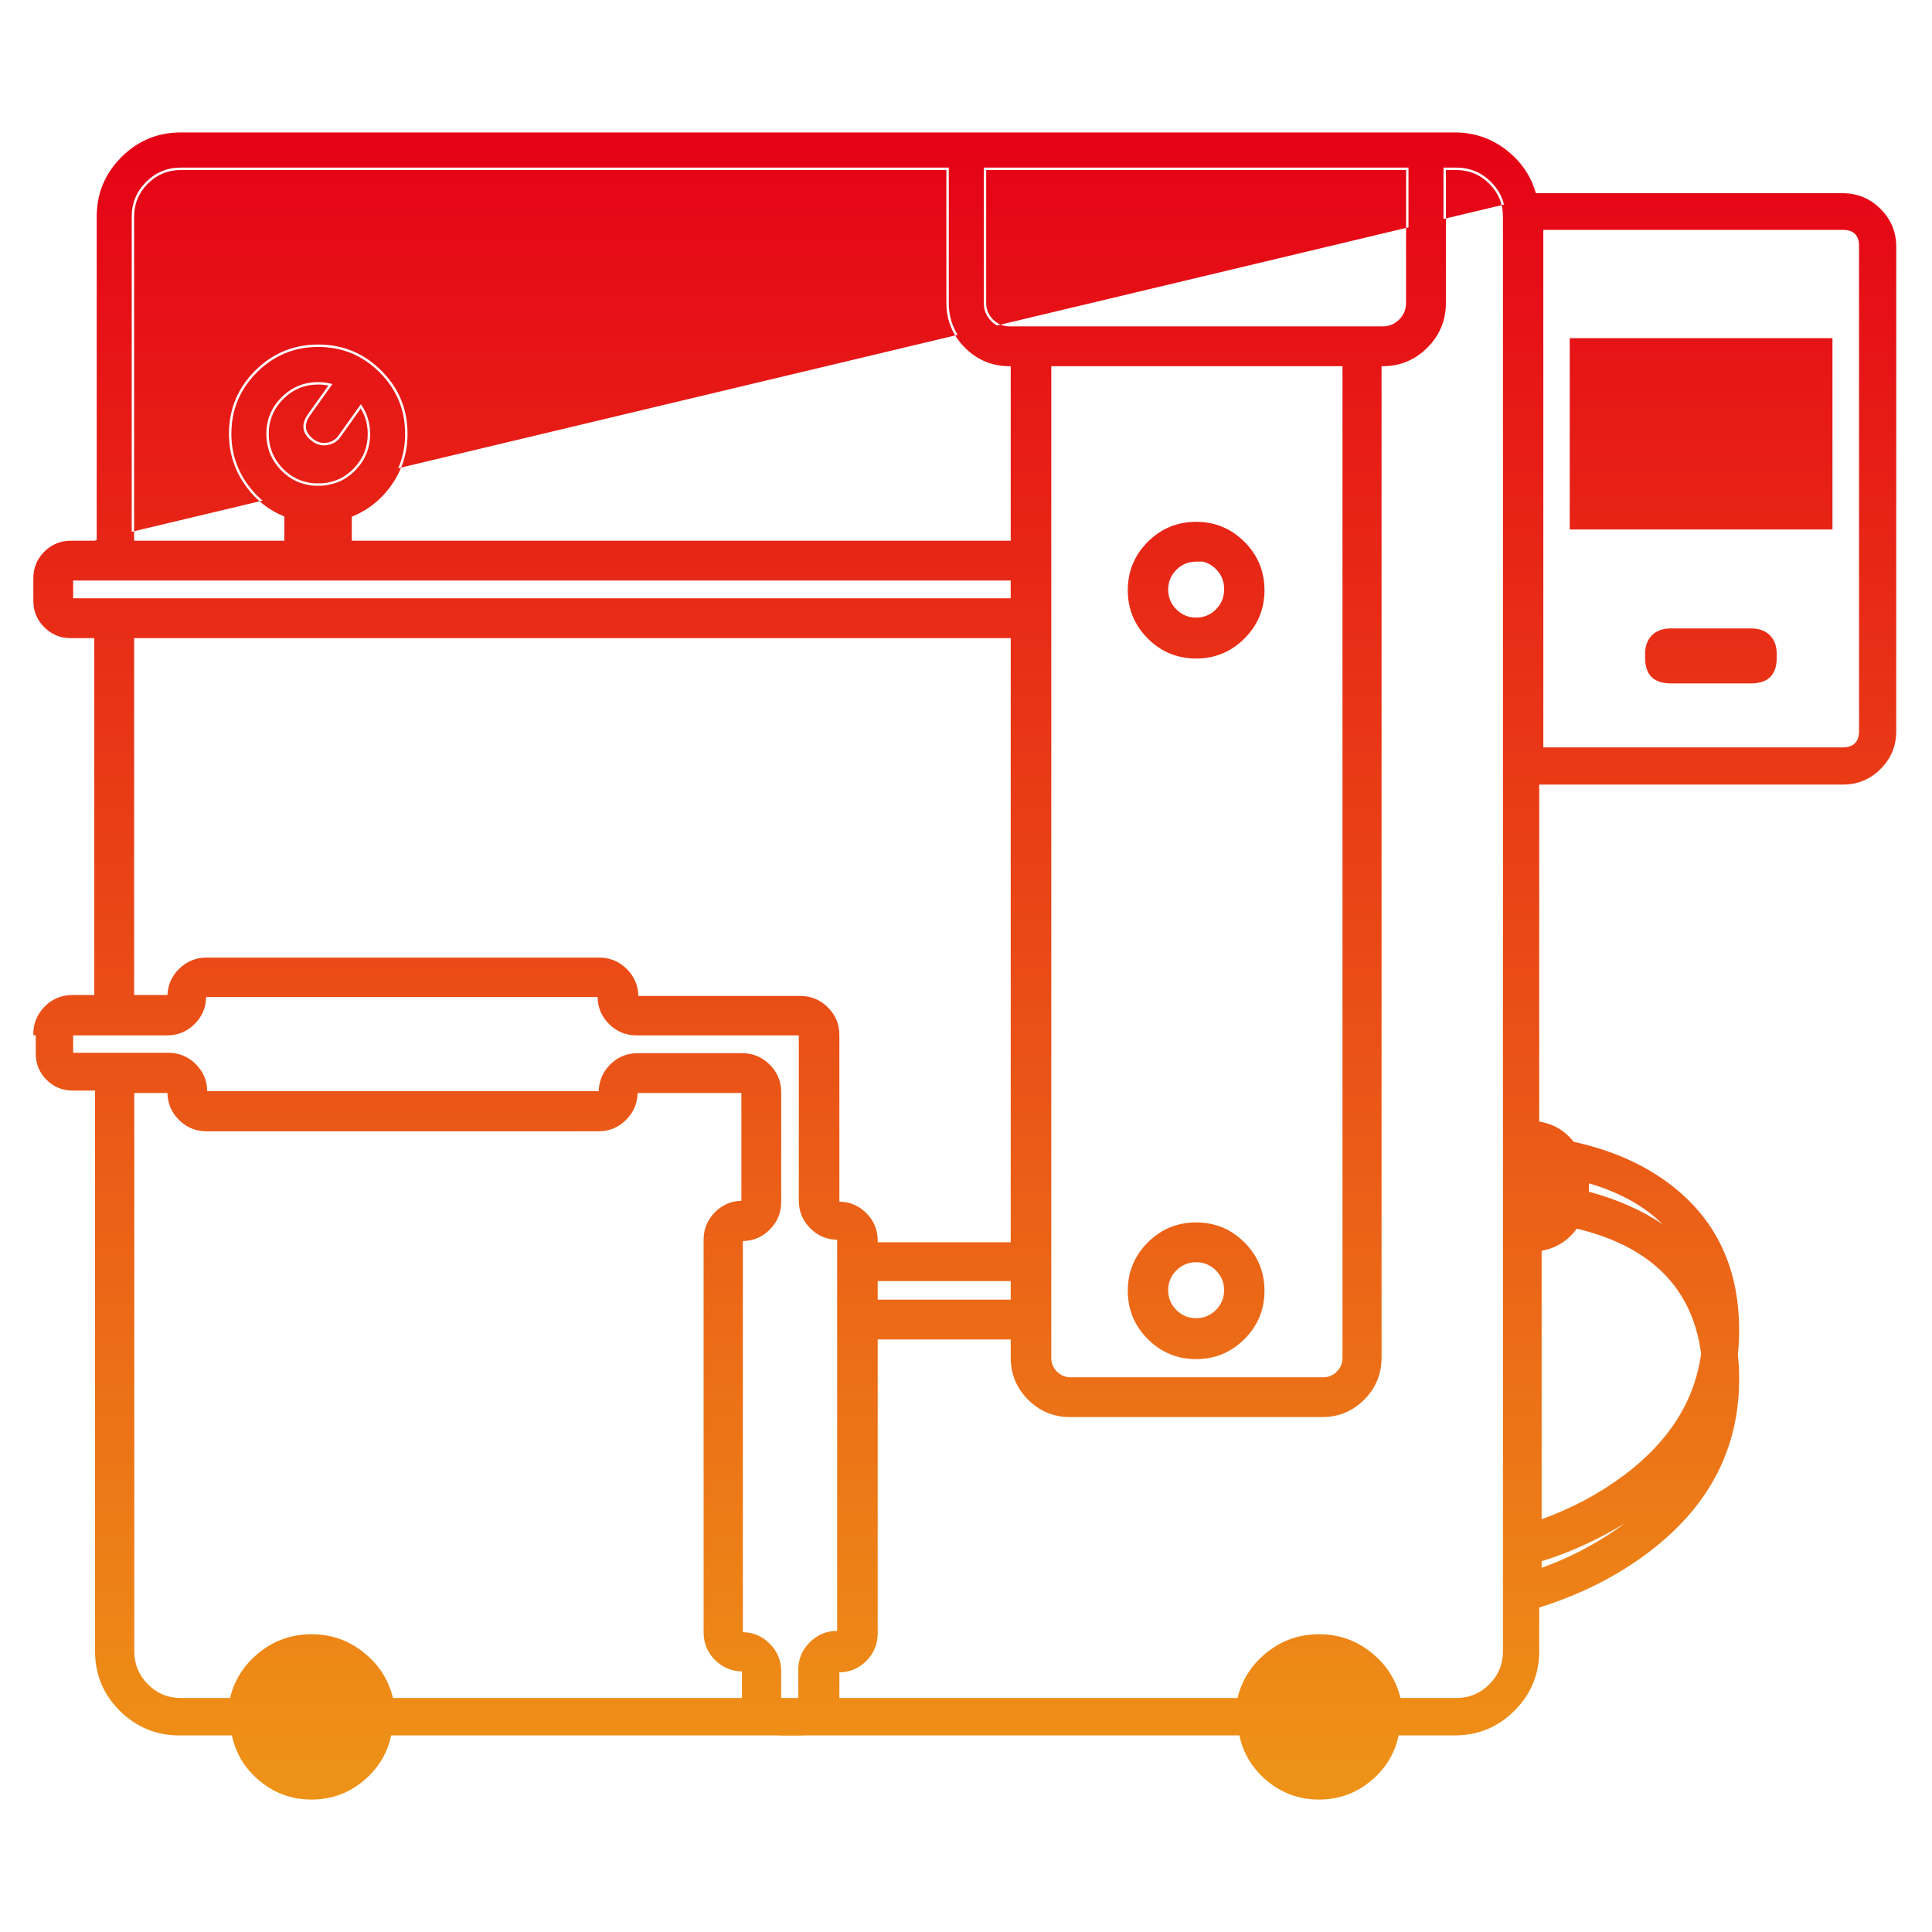 <svg xmlns="http://www.w3.org/2000/svg" xmlns:xlink="http://www.w3.org/1999/xlink" fill="none" version="1.1" width="100" height="100" viewBox="0 0 100 100"><defs><clipPath id="master_svg0_2_1149"><rect x="0" y="0" width="100" height="100" rx="0"/></clipPath><linearGradient x1="0.5" y1="0" x2="0.5" y2="1" id="master_svg1_2_1152"><stop offset="0%" stop-color="#E50016" stop-opacity="1"/><stop offset="97.857%" stop-color="#EE9217" stop-opacity="1"/></linearGradient><linearGradient x1="0.5" y1="0" x2="0.5" y2="1" id="master_svg2_2_1152"><stop offset="0%" stop-color="#E50016" stop-opacity="1"/><stop offset="97.857%" stop-color="#EE9217" stop-opacity="1"/></linearGradient></defs><g clip-path="url(#master_svg0_2_1149)"><g><path d="M6.284,8.133Q5.006,9.41,5.006,11.216L5.006,28.113L3.654,28.113Q2.905,28.118,2.378,28.649Q1.851,29.18,1.851,29.928L1.851,31.099Q1.851,31.847,2.379,32.376Q2.908,32.905,3.656,32.905L5.006,32.905L5.006,51.626L3.741,51.626Q2.939,51.631,2.382,52.209Q1.828,52.784,1.851,53.582L1.851,54.545Q1.851,55.329,2.403,55.886Q2.956,56.442,3.743,56.447L4.919,56.447L4.919,85.464Q4.919,87.27,6.197,88.547Q7.474,89.824,9.28,89.824L12.003,89.824Q12.288,91.179,13.357,92.109Q14.547,93.145,16.124,93.145Q17.702,93.145,18.891,92.109Q19.96,91.179,20.245,89.824L40.229,89.824Q40.325,89.834,40.421,89.834L41.389,89.834Q41.509,89.837,41.627,89.824L64.151,89.824Q64.436,91.179,65.504,92.109Q66.694,93.145,68.272,93.145Q69.849,93.145,71.039,92.109Q72.108,91.179,72.392,89.824L75.299,89.824Q77.107,89.824,78.386,88.548Q79.666,87.272,79.67,85.464L79.67,83.204Q82.907,82.193,85.376,80.313Q90.018,76.777,90.018,71.379Q90.018,70.726,89.952,70.109Q90.018,69.497,90.018,68.862Q90.018,64.234,86.758,61.549Q84.63,59.796,81.456,59.1Q80.752,58.223,79.67,58.054L79.67,40.61L95.386,40.61Q96.531,40.61,97.34,39.801Q98.149,38.991,98.149,37.846L98.149,12.775Q98.149,11.629,97.341,10.818Q96.533,10.006,95.386,10.001L79.497,10.001Q79.134,8.73,78.094,7.864Q76.921,6.889,75.386,6.855L9.367,6.855Q7.561,6.855,6.284,8.133ZM6.817,28.113L6.817,11.216Q6.817,10.164,7.561,9.419Q8.305,8.675,9.358,8.675L49.109,8.675L49.109,15.679Q49.109,16.984,50.032,17.907Q50.955,18.83,52.26,18.83L52.44,18.83L52.44,28.113L18.084,28.113L18.084,26.658Q19.293,26.201,20.082,25.144Q20.969,23.953,20.969,22.465Q20.973,20.602,19.658,19.282Q18.343,17.961,16.48,17.958Q14.616,17.956,13.297,19.272Q11.978,20.588,11.976,22.451Q11.975,23.936,12.856,25.127Q13.638,26.184,14.841,26.647L14.841,28.113L6.817,28.113ZM52.44,69.206L52.44,70.285L52.44,70.286Q52.444,71.501,53.303,72.36Q54.162,73.218,55.378,73.223L68.447,73.223Q69.662,73.218,70.52,72.36Q71.379,71.501,71.384,70.285L71.384,18.83L71.563,18.83Q72.868,18.83,73.791,17.907Q74.714,16.984,74.714,15.679L74.714,8.675L75.377,8.675Q76.429,8.675,77.174,9.419Q77.918,10.164,77.918,11.216L77.918,85.473Q77.918,86.526,77.174,87.27Q76.429,88.014,75.377,88.014L72.388,88.014Q72.098,86.666,71.031,85.742Q69.843,84.713,68.272,84.713Q66.7,84.713,65.512,85.742Q64.445,86.666,64.155,88.014L43.32,88.014Q43.32,88.008,43.32,88.001L43.321,87.996L43.321,86.528Q43.321,86.436,43.413,86.436Q44.197,86.436,44.751,85.882Q45.305,85.328,45.305,84.544L45.305,69.206L52.44,69.206ZM72.903,8.675L72.903,15.679Q72.903,16.234,72.511,16.627Q72.118,17.019,71.563,17.019L71.021,17.019L52.803,17.019L52.26,17.019Q51.705,17.019,51.312,16.627Q50.92,16.234,50.92,15.679L50.92,8.675L72.903,8.675ZM96.349,12.736L96.349,37.846Q96.341,38.803,95.383,38.81L79.757,38.81L79.757,11.773L95.386,11.773Q96.349,11.773,96.349,12.736ZM81.374,27.281L94.723,27.281L94.723,17.629L81.374,17.629L81.374,27.281ZM54.619,71.082Q54.289,70.752,54.289,70.285L54.289,18.83L69.612,18.83L69.612,70.285Q69.612,70.752,69.282,71.082Q68.952,71.413,68.485,71.413L55.416,71.413Q54.949,71.413,54.619,71.082ZM16.243,25.141Q15.212,25.055,14.503,24.291Q13.786,23.519,13.786,22.465Q13.786,21.352,14.573,20.565Q15.36,19.778,16.473,19.778Q16.852,19.778,17.207,19.879L16.051,21.499Q15.528,22.234,16.265,22.762Q16.573,22.977,16.942,22.911Q17.312,22.844,17.523,22.54L18.677,20.923Q19.159,21.596,19.159,22.465Q19.159,23.519,18.442,24.291Q17.734,25.055,16.702,25.141L16.243,25.141ZM64.324,28.135Q63.325,27.135,61.912,27.135Q60.498,27.135,59.499,28.135Q58.499,29.134,58.499,30.548Q58.499,31.961,59.499,32.96Q60.498,33.96,61.912,33.96Q63.325,33.96,64.324,32.96Q65.324,31.961,65.324,30.548Q65.324,29.134,64.324,28.135ZM62.274,28.945Q62.705,29.042,63.035,29.379Q63.498,29.851,63.485,30.511Q63.485,31.17,63.024,31.631Q62.563,32.092,61.912,32.092Q61.26,32.092,60.799,31.631Q60.339,31.17,60.339,30.519Q60.339,29.867,60.799,29.406Q61.26,28.945,61.912,28.945L62.274,28.945ZM52.44,29.923L17.721,29.923L15.204,29.923L3.661,29.923L3.661,31.094L52.44,31.094L52.44,29.928L52.44,29.923ZM91.838,34.042L91.838,33.858Q91.838,33.287,91.521,32.97Q91.204,32.653,90.633,32.653L86.48,32.653Q85.909,32.653,85.592,32.97Q85.275,33.287,85.275,33.858L85.275,34.042Q85.275,35.247,86.48,35.247L90.633,35.247Q91.838,35.247,91.838,34.042ZM52.44,32.905L52.44,64.424L45.305,64.424L45.305,64.215Q45.305,63.432,44.751,62.877Q44.197,62.323,43.413,62.323Q43.321,62.323,43.321,62.231L43.321,53.577Q43.321,52.792,42.768,52.236Q42.215,51.68,41.43,51.675L33.006,51.675Q32.916,51.675,32.914,51.585Q32.914,50.808,32.362,50.252Q31.809,49.695,31.024,49.69L10.693,49.69Q9.912,49.69,9.357,50.239Q8.807,50.782,8.792,51.551Q8.781,51.625,8.703,51.626L6.817,51.626L6.817,32.905L52.44,32.905ZM40.32,88.014Q40.31,87.995,40.31,87.971L40.31,86.509Q40.31,85.721,39.753,85.164Q39.196,84.607,38.416,84.607Q38.327,84.605,38.326,84.525L38.326,64.196Q38.326,64.114,38.408,64.114Q39.196,64.114,39.753,63.557Q40.31,63,40.31,62.212L40.31,56.527Q40.305,55.743,39.749,55.19Q39.192,54.637,38.408,54.637L32.963,54.637L32.958,54.637Q32.196,54.656,31.659,55.199Q31.123,55.742,31.114,56.51Q31.114,56.602,31.022,56.602L10.693,56.602Q10.601,56.602,10.601,56.51Q10.601,55.726,10.047,55.172Q9.493,54.618,8.709,54.618L3.751,54.618Q3.661,54.616,3.661,54.526L3.661,53.558Q3.661,53.467,3.743,53.466L8.651,53.466Q9.435,53.466,9.989,52.911Q10.543,52.357,10.543,51.573Q10.543,51.481,10.635,51.481L30.964,51.481Q31.002,51.481,31.029,51.508Q31.056,51.535,31.056,51.573Q31.056,52.364,31.619,52.92Q32.181,53.476,32.968,53.466L41.389,53.466Q41.424,53.466,41.448,53.49Q41.473,53.515,41.472,53.558L41.472,62.144Q41.472,62.932,42.029,63.489Q42.586,64.046,43.374,64.046L43.378,64.046L43.382,64.046Q43.413,64.045,43.435,64.067Q43.457,64.089,43.456,64.12L43.456,64.124L43.456,84.457Q43.456,84.539,43.381,84.539Q42.568,84.524,41.995,85.1Q41.425,85.673,41.443,86.48L41.443,86.484L41.443,87.979Q41.443,87.999,41.437,88.014L40.32,88.014ZM20.241,88.014Q19.95,86.666,18.883,85.742Q17.695,84.713,16.124,84.713Q14.553,84.713,13.365,85.742Q12.298,86.666,12.008,88.014L9.367,88.014Q8.315,88.014,7.571,87.27Q6.826,86.526,6.826,85.473L6.826,56.447L8.701,56.447Q8.789,56.449,8.791,56.529Q8.791,57.303,9.331,57.858Q9.872,58.412,10.646,58.431L10.65,58.432L30.985,58.431Q31.77,58.427,32.323,57.87Q32.876,57.314,32.876,56.537Q32.878,56.447,32.968,56.447L38.408,56.447Q38.498,56.447,38.5,56.529L38.5,62.183Q38.5,62.275,38.401,62.275Q37.628,62.289,37.086,62.841Q36.544,63.394,36.544,64.167L36.544,84.496Q36.544,85.279,37.099,85.834Q37.653,86.388,38.437,86.388Q38.529,86.388,38.529,86.48L38.529,87.942Q38.529,87.978,38.53,88.014L20.241,88.014ZM82.119,61.778Q85.024,62.548,86.895,64.162Q85.357,61.995,82.119,61.081L82.119,61.728Q82.119,61.753,82.119,61.778ZM64.324,64.397Q63.325,63.397,61.912,63.397Q60.498,63.397,59.499,64.397Q58.499,65.396,58.499,66.81Q58.499,68.223,59.499,69.223Q60.498,70.222,61.912,70.222Q63.325,70.222,64.324,69.223Q65.324,68.223,65.324,66.81Q65.324,65.396,64.324,64.397ZM79.67,64.637L79.67,78.812Q82.152,77.948,84.164,76.435Q87.675,73.792,88.175,70.064Q87.494,64.846,81.565,63.453Q80.865,64.456,79.67,64.637ZM63.024,67.893Q62.563,68.354,61.912,68.354Q61.26,68.354,60.799,67.893Q60.339,67.432,60.339,66.781Q60.339,66.129,60.799,65.668Q61.26,65.208,61.912,65.208Q62.563,65.208,63.024,65.668Q63.485,66.129,63.485,66.781Q63.485,67.432,63.024,67.893ZM52.44,66.185L52.44,67.395L45.305,67.395L45.305,66.185L52.44,66.185ZM79.67,80.718L79.67,81.328Q81.771,80.596,83.59,79.361Q84.883,78.484,85.819,77.469Q84.764,78.341,83.452,79.083Q81.608,80.127,79.67,80.718Z" fill-rule="evenodd" fill="url(#master_svg1_2_1152)" fill-opacity="1"/><path d="M3.654,28.238L5.131,28.238L5.131,11.216Q5.131,9.462,6.372,8.221Q7.613,6.98,9.367,6.98L75.386,6.98Q76.875,7.013,78.014,7.96Q79.025,8.802,79.377,10.036L79.403,10.126L95.386,10.126Q96.481,10.131,97.253,10.906Q98.024,11.681,98.024,12.775L98.024,37.846Q98.025,38.94,97.252,39.712Q96.479,40.485,95.386,40.485L79.545,40.485L79.545,58.161L79.651,58.178Q80.685,58.339,81.359,59.178L81.386,59.212L81.43,59.222Q84.574,59.912,86.678,61.645Q89.893,64.293,89.893,68.862Q89.893,69.49,89.827,70.096L89.826,70.109L89.827,70.123Q89.893,70.733,89.893,71.379Q89.893,76.715,85.3,80.214Q82.849,82.081,79.633,83.085L79.545,83.112L79.545,85.464Q79.541,87.22,78.298,88.46Q77.055,89.699,75.299,89.699L72.291,89.699L72.27,89.799Q71.994,91.113,70.957,92.015Q69.802,93.02,68.272,93.02Q66.741,93.02,65.586,92.015Q64.549,91.113,64.273,89.799L64.252,89.699L41.62,89.699L41.614,89.7Q41.504,89.712,41.392,89.709L40.421,89.709Q40.331,89.709,40.242,89.7L40.235,89.699L20.143,89.699L20.123,89.799Q19.847,91.113,18.809,92.015Q17.655,93.02,16.124,93.02Q14.594,93.02,13.439,92.015Q12.402,91.113,12.126,89.799L12.105,89.699L9.28,89.699Q7.526,89.699,6.285,88.459Q5.044,87.218,5.044,85.464L5.044,56.322L3.743,56.322Q3.009,56.317,2.492,55.798Q1.976,55.278,1.976,54.545L1.976,53.581L1.975,53.579Q1.954,52.833,2.472,52.295Q2.992,51.756,3.742,51.751L5.131,51.751L5.131,32.78L3.656,32.78Q2.96,32.78,2.468,32.288Q1.976,31.795,1.976,31.099L1.976,29.928Q1.976,29.231,2.467,28.737Q2.958,28.243,3.654,28.238ZM5.494,28.601L5.494,11.216Q5.494,9.612,6.629,8.478Q7.763,7.343,9.367,7.343L75.387,7.343Q76.74,7.373,77.781,8.239Q78.808,9.094,79.092,10.391L79.114,10.489L95.386,10.489Q96.329,10.493,96.995,11.162Q97.662,11.831,97.662,12.775L97.662,37.846Q97.662,38.789,96.995,39.456Q96.329,40.122,95.386,40.122L79.182,40.122L79.182,58.5L79.301,58.507Q80.458,58.566,81.15,59.501L81.178,59.539L81.224,59.549Q84.369,60.213,86.448,61.925Q89.53,64.464,89.53,68.862Q89.53,69.49,89.462,70.095L89.461,70.109L89.462,70.123Q89.53,70.732,89.53,71.379Q89.53,76.535,85.08,79.925Q82.584,81.826,79.271,82.816L79.182,82.842L79.182,85.464Q79.178,87.069,78.042,88.203Q76.905,89.336,75.299,89.336L71.979,89.336L71.964,89.444Q71.771,90.826,70.719,91.741Q69.667,92.657,68.272,92.657Q66.877,92.657,65.825,91.741Q64.773,90.826,64.58,89.444L64.565,89.336L41.6,89.336L41.593,89.337Q41.494,89.349,41.393,89.346L41.391,89.346L40.422,89.346Q40.341,89.346,40.262,89.337L40.255,89.336L19.831,89.336L19.816,89.444Q19.623,90.826,18.571,91.741Q17.519,92.657,16.124,92.657Q14.729,92.657,13.677,91.741Q12.625,90.826,12.432,89.444L12.417,89.336L9.28,89.336Q7.676,89.336,6.542,88.202Q5.407,87.068,5.407,85.464L5.407,55.959L3.743,55.959Q3.161,55.955,2.75,55.542Q2.339,55.128,2.339,54.545L2.339,53.575L2.339,53.573Q2.32,52.977,2.734,52.547Q3.147,52.118,3.744,52.114L5.495,52.114L5.495,32.417L3.656,32.417Q3.11,32.417,2.725,32.031Q2.339,31.645,2.339,31.099L2.339,29.928Q2.339,29.381,2.724,28.993Q3.11,28.605,3.657,28.601L5.494,28.601ZM9.367,7.456Q7.81,7.456,6.709,8.557Q5.607,9.659,5.607,11.216L5.607,28.714L3.658,28.714Q3.157,28.717,2.804,29.072Q2.452,29.428,2.452,29.928L2.452,31.099Q2.452,31.598,2.804,31.951Q3.157,32.304,3.656,32.304L5.607,32.304L5.607,52.227L3.745,52.227Q3.196,52.23,2.815,52.626Q2.434,53.021,2.451,53.569L2.452,53.573L2.452,54.545Q2.452,55.081,2.83,55.462Q3.208,55.843,3.742,55.846L5.52,55.846L5.52,85.464Q5.52,87.021,6.622,88.122Q7.723,89.223,9.28,89.223L12.515,89.223L12.544,89.429Q12.731,90.768,13.751,91.656Q14.772,92.544,16.124,92.544Q17.477,92.544,18.497,91.656Q19.517,90.768,19.704,89.429L19.733,89.223L40.262,89.223L40.275,89.225Q40.348,89.233,40.421,89.233L41.394,89.233L41.396,89.233Q41.488,89.236,41.58,89.225L41.593,89.223L64.663,89.223L64.692,89.429Q64.878,90.768,65.899,91.656Q66.919,92.544,68.272,92.544Q69.624,92.544,70.644,91.656Q71.665,90.768,71.852,89.429L71.88,89.223L75.299,89.223Q76.858,89.223,77.962,88.123Q79.065,87.022,79.069,85.464L79.069,82.758L79.239,82.707Q82.532,81.724,85.012,79.835Q89.099,76.722,89.394,72.106L89.455,71.154L89.417,71.268Q89.411,70.686,89.35,70.136L89.347,70.109L89.35,70.083Q89.385,69.771,89.402,69.453L89.439,69.589L89.414,68.571L89.414,68.566L89.414,68.562L89.413,68.532Q89.3,64.422,86.376,62.013Q84.318,60.318,81.201,59.659L81.113,59.641L81.059,59.568Q80.399,58.676,79.295,58.619L79.069,58.608L79.069,40.009L95.386,40.009Q96.282,40.009,96.915,39.376Q97.548,38.742,97.548,37.846L97.548,12.775Q97.548,11.877,96.915,11.242Q96.282,10.606,95.386,10.602L79.023,10.602L78.982,10.415Q78.706,9.156,77.709,8.326Q76.698,7.485,75.389,7.456L9.367,7.456ZM89.039,67.18Q88.67,64.864,87.235,63.197Q88.301,64.48,88.775,66.213L89.039,67.18ZM84.78,61.225Q83.2,60.337,81.149,59.904L80.968,59.866L80.858,59.717Q80.268,58.92,79.282,58.869L78.819,58.845L78.819,39.759L95.386,39.759Q96.178,39.759,96.738,39.199Q97.299,38.639,97.298,37.846L97.298,12.775Q97.298,11.981,96.738,11.418Q96.178,10.855,95.385,10.852L78.822,10.852L78.738,10.469Q78.48,9.293,77.549,8.518Q76.606,7.733,75.384,7.706L9.367,7.706Q7.913,7.706,6.885,8.734Q5.857,9.762,5.857,11.216L5.857,28.964L3.658,28.964Q3.262,28.967,2.982,29.249Q2.702,29.531,2.702,29.928L2.702,31.099Q2.702,31.495,2.981,31.774Q3.261,32.054,3.656,32.054L5.857,32.054L5.857,52.477L3.745,52.477Q3.303,52.48,2.995,52.799Q2.687,53.118,2.701,53.562L2.702,53.569L2.702,54.545Q2.702,54.978,3.007,55.286Q3.313,55.593,3.744,55.596L5.77,55.596L5.77,85.464Q5.77,86.917,6.798,87.945Q7.826,88.973,9.28,88.973L12.733,88.973L12.792,89.394Q12.966,90.641,13.915,91.467Q14.865,92.294,16.124,92.294Q17.383,92.294,18.333,91.467Q19.283,90.641,19.457,89.394L19.515,88.973L40.276,88.973L40.303,88.977Q40.362,88.983,40.421,88.983L41.396,88.983L41.402,88.983Q41.477,88.985,41.551,88.977L41.579,88.973L64.88,88.973L64.939,89.394Q65.113,90.641,66.063,91.467Q67.013,92.294,68.272,92.294Q69.531,92.294,70.48,91.467Q71.43,90.641,71.604,89.394L71.663,88.973L75.299,88.973Q76.755,88.973,77.785,87.946Q78.815,86.918,78.819,85.463L78.819,82.572L79.167,82.468Q82.416,81.497,84.86,79.636Q88.302,77.014,88.994,73.31L88.612,74.444Q87.505,77.733,84.068,80.066Q81.943,81.507,79.455,82.297L78.819,82.499L78.819,80.08L79.172,79.978Q81.151,79.407,83.033,78.342Q86.171,76.567,87.734,74.032L89.162,71.717Q89.167,71.549,89.167,71.379Q89.167,70.752,89.102,70.163L89.095,70.109L89.102,70.055Q89.167,69.47,89.167,68.862Q89.167,68.734,89.165,68.607L87.892,66.603Q85.988,63.604,81.619,62.528L81.197,62.424L81.251,61.993Q81.268,61.862,81.268,61.728L81.268,60.963Q81.268,60.815,81.248,60.671L81.149,59.958L81.847,60.129Q83.501,60.535,84.78,61.225ZM88.951,67.804L88.103,66.469Q86.145,63.385,81.679,62.285L81.473,62.235L81.499,62.025Q81.518,61.877,81.518,61.728L81.518,60.963Q81.518,60.798,81.496,60.636L81.447,60.289L81.788,60.372Q87.288,61.721,88.534,66.279L88.951,67.804ZM89.038,72.395L87.947,74.163Q86.35,76.753,83.156,78.56Q81.248,79.639,79.241,80.218L79.069,80.268L79.069,82.157L79.379,82.059Q81.833,81.28,83.927,79.859Q87.295,77.573,88.375,74.364L89.038,72.395ZM5.966,11.216L5.966,28.964L15.692,28.964L15.692,26.035L15.354,25.926Q14.24,25.567,13.54,24.62Q12.826,23.656,12.827,22.452Q12.828,20.941,13.898,19.874Q14.968,18.807,16.478,18.809Q17.989,18.812,19.055,19.882Q20.122,20.953,20.118,22.464Q20.118,23.671,19.399,24.635Q18.694,25.581,17.575,25.934L17.233,26.041L17.233,28.964L52.444,28.964Q52.563,28.965,52.679,28.995L53.291,29.155L53.291,17.979L52.26,17.979Q51.308,17.979,50.634,17.305Q49.96,16.631,49.96,15.679L49.96,7.824L9.358,7.824Q7.953,7.824,6.959,8.818Q5.966,9.811,5.966,11.216ZM53.291,70.284L53.291,68.48L53.291,68.355L44.454,68.355L44.454,84.544Q44.454,84.975,44.149,85.28Q43.844,85.585,43.413,85.585Q43.022,85.585,42.746,85.862Q42.47,86.138,42.47,86.528L42.47,87.984Q42.464,88.115,42.428,88.239L42.242,88.865L64.881,88.865L64.942,88.447Q65.121,87.206,66.069,86.385Q67.017,85.564,68.272,85.564Q69.526,85.564,70.474,86.385Q71.422,87.206,71.602,88.447L71.662,88.865L75.377,88.865Q76.782,88.865,77.775,87.872Q78.769,86.878,78.769,85.473L78.769,11.216Q78.769,9.811,77.775,8.818Q76.782,7.824,75.377,7.824L73.863,7.824L73.863,15.679Q73.863,16.631,73.189,17.305Q72.515,17.979,71.563,17.979L70.533,17.979L70.533,70.284Q70.53,71.147,69.919,71.758Q69.308,72.369,68.444,72.372L55.378,72.372Q54.516,72.369,53.905,71.758Q53.294,71.147,53.291,70.284L53.291,70.284ZM73.754,15.679L73.754,7.824L50.069,7.824L50.069,15.679Q50.069,16.587,50.711,17.229Q51.352,17.871,52.26,17.871L52.803,17.871L71.021,17.871L71.563,17.871Q72.471,17.871,73.112,17.229Q73.754,16.587,73.754,15.679ZM6.216,28.714L6.216,11.216Q6.216,9.915,7.136,8.994Q8.056,8.074,9.358,8.074L49.71,8.074L49.71,15.679Q49.71,16.735,50.457,17.482Q51.204,18.229,52.26,18.229L53.041,18.229L53.041,28.831L52.742,28.753Q52.596,28.715,52.445,28.714L17.483,28.714L17.483,26.224L17.65,26.172Q18.846,25.796,19.6,24.785Q20.368,23.754,20.368,22.464Q20.372,20.85,19.233,19.706Q18.093,18.562,16.479,18.559Q14.864,18.557,13.721,19.697Q12.578,20.837,12.577,22.452Q12.576,23.738,13.339,24.769Q14.087,25.78,15.277,26.164L15.442,26.217L15.442,28.714L6.216,28.714ZM53.041,68.605L53.041,70.284L53.041,70.285Q53.045,71.251,53.728,71.935Q54.412,72.618,55.377,72.622L68.444,72.622Q69.412,72.618,70.095,71.935Q70.779,71.251,70.783,70.285L70.783,18.229L71.563,18.229Q72.619,18.229,73.366,17.482Q74.113,16.735,74.113,15.679L74.113,8.074L75.377,8.074Q76.678,8.074,77.599,8.994Q78.519,9.915,78.519,11.216L78.519,85.473Q78.519,86.775,77.599,87.695Q76.678,88.615,75.377,88.615L71.879,88.615L71.849,88.411Q71.656,87.078,70.637,86.196Q69.619,85.314,68.272,85.314Q66.924,85.314,65.906,86.196Q64.887,87.078,64.694,88.411L64.665,88.615L42.577,88.615L42.667,88.31Q42.714,88.153,42.72,87.988L42.72,87.986L42.72,86.528Q42.72,86.241,42.923,86.038Q43.126,85.835,43.413,85.835Q43.948,85.835,44.326,85.457Q44.704,85.079,44.704,84.544L44.704,68.605L53.041,68.605ZM73.504,8.074L50.319,8.074L50.319,15.679Q50.319,16.483,50.887,17.052Q51.456,17.621,52.26,17.621L52.803,17.621L71.021,17.621L71.563,17.621Q72.367,17.621,72.936,17.052Q73.504,16.483,73.504,15.679L73.504,8.074ZM7.216,9.074Q6.329,9.961,6.329,11.216L6.329,28.601L15.33,28.601L15.33,26.299L15.243,26.271Q14.018,25.877,13.248,24.836Q12.463,23.775,12.464,22.452Q12.466,20.79,13.642,19.617Q14.818,18.444,16.479,18.446Q18.14,18.449,19.313,19.626Q20.485,20.803,20.481,22.464Q20.481,23.792,19.691,24.852Q18.915,25.892,17.684,26.28L17.596,26.307L17.596,28.601L52.445,28.601Q52.611,28.602,52.771,28.644L52.928,28.685L52.928,18.342L52.26,18.342Q51.157,18.342,50.377,17.562Q49.597,16.782,49.598,15.679L49.598,8.187L9.358,8.187Q8.103,8.187,7.216,9.074ZM52.928,70.285L52.928,68.718L44.817,68.718L44.817,84.544Q44.817,85.126,44.406,85.537Q43.994,85.948,43.413,85.948Q43.172,85.948,43.003,86.118Q42.833,86.288,42.833,86.528L42.833,87.99Q42.827,88.17,42.776,88.342L42.728,88.502L64.567,88.502L64.582,88.395Q64.781,87.02,65.832,86.111Q66.882,85.201,68.272,85.201Q69.661,85.201,70.712,86.111Q71.762,87.02,71.961,88.395L71.977,88.502L75.377,88.502Q76.632,88.502,77.519,87.615Q78.406,86.728,78.406,85.473L78.406,11.216Q78.406,9.961,77.519,9.074Q76.632,8.187,75.377,8.187L74.226,8.187L74.226,15.679Q74.226,16.782,73.446,17.562Q72.666,18.342,71.563,18.342L70.896,18.342L70.896,70.285Q70.892,71.298,70.176,72.014Q69.459,72.731,68.445,72.735L55.378,72.735Q54.365,72.731,53.648,72.014Q52.932,71.298,52.928,70.285ZM72.856,16.972Q73.392,16.436,73.392,15.679L73.392,8.187L50.432,8.187L50.432,15.679Q50.432,16.436,50.967,16.972Q51.503,17.507,52.26,17.507L71.563,17.507Q72.32,17.507,72.856,16.972ZM6.579,28.351L6.579,11.216Q6.579,10.065,7.393,9.251Q8.207,8.437,9.358,8.437L49.348,8.437L49.348,15.679Q49.348,16.885,50.201,17.739Q51.054,18.592,52.26,18.592L52.678,18.592L52.678,28.37Q52.563,28.352,52.445,28.351L17.846,28.351L17.846,26.49Q19.095,26.07,19.891,25.002Q20.731,23.874,20.731,22.465Q20.735,20.7,19.49,19.45Q18.244,18.199,16.479,18.196Q14.715,18.194,13.465,19.44Q12.216,20.687,12.214,22.452Q12.213,23.858,13.047,24.985Q13.837,26.053,15.08,26.48L15.08,28.351L6.579,28.351ZM52.678,68.968L52.678,70.285Q52.682,71.402,53.471,72.191Q54.261,72.981,55.378,72.985L68.446,72.985Q69.563,72.981,70.352,72.191Q71.142,71.402,71.146,70.285L71.146,18.592L71.563,18.592Q72.769,18.592,73.623,17.739Q74.476,16.885,74.476,15.679L74.476,8.437L75.377,8.437Q76.528,8.437,77.342,9.251Q78.156,10.065,78.156,11.216L78.156,85.473Q78.156,86.624,77.342,87.438Q76.528,88.252,75.377,88.252L72.192,88.252Q71.955,86.856,70.875,85.922Q69.754,84.951,68.272,84.951Q66.789,84.951,65.668,85.922Q64.588,86.856,64.352,88.252L43.054,88.252Q43.079,88.125,43.083,87.994L43.083,87.992L43.083,86.528Q43.083,86.198,43.413,86.198Q44.098,86.198,44.583,85.714Q45.067,85.229,45.067,84.544L45.067,68.968L52.678,68.968ZM73.142,8.437L73.142,15.679Q73.142,16.333,72.679,16.795Q72.217,17.257,71.563,17.257L52.26,17.257Q51.607,17.257,51.144,16.795Q50.682,16.333,50.682,15.679L50.682,8.437L73.142,8.437ZM9.358,8.55Q8.253,8.55,7.472,9.331Q6.692,10.112,6.692,11.216L6.692,28.238L14.966,28.238L14.966,26.561L14.886,26.53Q13.717,26.081,12.956,25.052Q12.1,23.895,12.101,22.451Q12.103,20.64,13.385,19.36Q14.668,18.081,16.48,18.083Q18.291,18.086,19.57,19.37Q20.848,20.653,20.844,22.465Q20.844,23.912,19.981,25.069Q19.215,26.097,18.04,26.541L17.959,26.571L17.959,28.238L52.565,28.238L52.565,18.705L52.26,18.705Q51.007,18.705,50.121,17.818Q49.234,16.932,49.234,15.679L49.234,8.55L9.358,8.55ZM53.391,72.271Q52.569,71.449,52.565,70.286L52.565,70.284L52.565,69.081L45.18,69.081L45.18,84.544Q45.18,85.276,44.662,85.794Q44.145,86.311,43.413,86.311Q43.196,86.311,43.196,86.528L43.196,87.994L43.196,87.996L43.196,87.998L43.191,88.139L64.256,88.139L64.277,88.041Q64.559,86.733,65.594,85.836Q66.747,84.838,68.272,84.838Q69.796,84.838,70.949,85.836Q71.984,86.733,72.266,88.041L72.287,88.139L75.377,88.139Q76.481,88.139,77.262,87.358Q78.043,86.577,78.043,85.473L78.043,11.216Q78.043,10.112,77.262,9.331Q76.481,8.55,75.377,8.55L74.589,8.55L74.589,15.679Q74.589,16.932,73.702,17.818Q72.816,18.705,71.563,18.705L71.259,18.705L71.259,70.285Q71.254,71.449,70.432,72.271Q69.61,73.093,68.447,73.098L55.378,73.098Q54.214,73.094,53.391,72.271ZM43.446,87.889L64.055,87.889Q64.371,86.564,65.431,85.647Q66.654,84.588,68.272,84.588Q69.89,84.588,71.113,85.647Q72.172,86.564,72.488,87.889L75.377,87.889Q76.378,87.889,77.085,87.182Q77.793,86.474,77.793,85.473L77.793,11.216Q77.793,10.215,77.085,9.508Q76.378,8.8,75.377,8.8L74.839,8.8L74.839,15.679Q74.839,17.036,73.879,17.995Q72.92,18.955,71.563,18.955L71.509,18.955L71.509,70.285Q71.504,71.553,70.609,72.448Q69.714,73.343,68.448,73.348L55.378,73.348Q54.11,73.343,53.215,72.448Q52.319,71.553,52.315,70.287L52.315,70.285L52.315,69.331L45.43,69.331L45.43,84.544Q45.43,85.38,44.839,85.971Q44.26,86.55,43.446,86.561L43.446,87.889ZM71.563,17.144Q72.17,17.144,72.599,16.715Q73.028,16.286,73.028,15.679L73.028,8.55L50.795,8.55L50.795,15.679Q50.795,16.286,51.224,16.715Q51.653,17.144,52.26,17.144L52.803,17.144L71.021,17.144L71.563,17.144ZM6.942,11.216Q6.942,10.215,7.649,9.508Q8.357,8.8,9.358,8.8L48.984,8.8L48.984,15.679Q48.984,17.036,49.944,17.995Q50.903,18.955,52.26,18.955L52.315,18.955L52.315,27.988L18.209,27.988L18.209,26.743Q19.398,26.27,20.182,25.219Q21.094,23.995,21.094,22.466Q21.099,20.55,19.747,19.193Q18.395,17.836,16.48,17.833Q14.565,17.83,13.209,19.183Q11.853,20.536,11.851,22.451Q11.85,23.977,12.755,25.201Q13.533,26.253,14.716,26.732L14.716,27.988L6.942,27.988L6.942,11.216ZM72.778,15.679Q72.778,16.182,72.422,16.538Q72.066,16.894,71.563,16.894L71.021,16.894L52.803,16.894L52.26,16.894Q51.757,16.894,51.401,16.538Q51.045,16.182,51.045,15.679L51.045,8.8L72.778,8.8L72.778,15.679ZM97.2,37.849L97.2,12.736Q97.2,11.984,96.669,11.453Q96.137,10.922,95.386,10.922L78.906,10.922L78.906,39.661L95.389,39.661Q96.137,39.655,96.666,39.127Q97.195,38.598,97.2,37.849ZM96.95,12.736L96.95,37.849Q96.945,38.493,96.489,38.95Q96.033,39.406,95.387,39.411L79.156,39.411L79.156,11.172L95.386,11.172Q96.034,11.172,96.492,11.63Q96.95,12.088,96.95,12.736ZM96.409,38.87Q96.833,38.446,96.837,37.847L96.837,12.736Q96.837,12.135,96.412,11.71Q95.987,11.285,95.386,11.285L79.269,11.285L79.269,39.298L95.387,39.298Q95.986,39.293,96.409,38.87ZM96.587,37.846L96.587,37.846Q96.583,38.342,96.232,38.693Q95.881,39.044,95.385,39.048L79.519,39.048L79.519,11.535L95.386,11.535Q95.883,11.535,96.235,11.887Q96.587,12.238,96.587,12.736L96.587,37.846ZM79.632,38.935L95.383,38.935L95.384,38.935Q96.465,38.927,96.474,37.848L96.474,12.736Q96.474,11.648,95.386,11.648L79.632,11.648L79.632,38.935ZM95.383,38.685L95.382,38.685L79.882,38.685L79.882,11.898L95.386,11.898Q96.224,11.898,96.224,12.736L96.224,37.845Q96.217,38.678,95.383,38.685ZM94.848,27.406L94.848,17.504L81.249,17.504L81.249,27.406L94.848,27.406ZM94.598,17.754L94.598,27.156L81.499,27.156L81.499,17.754L94.598,17.754ZM81.612,27.043L94.485,27.043L94.485,17.867L81.612,17.867L81.612,27.043ZM53.438,70.285Q53.438,71.105,54.017,71.684Q54.597,72.264,55.416,72.264L68.485,72.264Q69.304,72.264,69.884,71.684Q70.463,71.105,70.463,70.285L70.463,17.979L53.438,17.979L53.438,70.285ZM94.235,26.793L94.235,18.117L81.862,18.117L81.862,26.793L94.235,26.793ZM55.416,72.014Q54.7,72.014,54.194,71.507Q53.688,71.001,53.688,70.285L53.688,18.229L70.213,18.229L70.213,70.285Q70.213,71.001,69.707,71.507Q69.201,72.014,68.485,72.014L55.416,72.014ZM94.122,18.23L81.975,18.23L81.975,26.68L94.122,26.68L94.122,18.23ZM53.801,18.342L53.801,70.285Q53.801,70.954,54.274,71.427Q54.747,71.901,55.416,71.901L68.485,71.901Q69.154,71.901,69.627,71.427Q70.1,70.954,70.1,70.285L70.1,18.342L53.801,18.342ZM82.225,18.48L82.225,26.43L93.872,26.43L93.872,18.48L82.225,18.48ZM54.451,71.251Q54.051,70.851,54.051,70.285L54.051,18.592L69.85,18.592L69.85,70.285Q69.85,70.851,69.45,71.251Q69.05,71.651,68.485,71.651L55.416,71.651Q54.851,71.651,54.451,71.251ZM69.737,18.705L54.164,18.705L54.164,70.285Q54.164,70.804,54.53,71.171Q54.897,71.538,55.416,71.538L68.485,71.538Q69.003,71.538,69.37,71.171Q69.737,70.804,69.737,70.285L69.737,18.705ZM54.414,18.955L54.414,70.285Q54.414,70.7,54.707,70.994Q55.001,71.288,55.416,71.288L68.485,71.288Q68.9,71.288,69.194,70.994Q69.487,70.7,69.487,70.285L69.487,18.955L54.414,18.955ZM16.736,25.992L16.755,25.991Q18.127,25.882,19.066,24.87Q20.01,23.853,20.01,22.465Q20.01,21.022,19.001,19.991L18.594,19.575L16.83,22.047Q16.814,22.069,16.792,22.073Q16.77,22.077,16.753,22.065Q16.713,22.037,16.744,21.993L18.512,19.516L17.985,19.266Q17.269,18.927,16.473,18.927Q15.007,18.927,13.971,19.963Q12.935,20.999,12.935,22.465Q12.935,23.853,13.88,24.87Q14.818,25.882,16.19,25.991L16.209,25.992L16.736,25.992ZM18.883,24.7Q18.01,25.64,16.736,25.741L16.726,25.742L16.219,25.742L16.21,25.741Q14.935,25.64,14.063,24.7Q13.185,23.755,13.185,22.465Q13.185,21.103,14.148,20.14Q15.111,19.177,16.473,19.177Q17.213,19.177,17.878,19.492L18.135,19.614L16.541,21.847Q16.365,22.094,16.607,22.268Q16.712,22.341,16.836,22.319Q16.96,22.297,17.035,22.19L18.624,19.963L18.823,20.166Q19.76,21.124,19.76,22.465Q19.76,23.755,18.883,24.7ZM16.224,25.629L16.722,25.629L16.727,25.629Q17.957,25.531,18.8,24.623Q19.647,23.711,19.647,22.465Q19.647,21.17,18.742,20.245L18.638,20.138L17.126,22.256Q17.027,22.4,16.856,22.43Q16.686,22.461,16.544,22.362Q16.405,22.263,16.377,22.092Q16.349,21.922,16.449,21.782L17.965,19.658L17.829,19.594Q17.188,19.29,16.473,19.29Q15.158,19.29,14.228,20.22Q13.298,21.15,13.298,22.465Q13.298,23.711,14.146,24.623Q14.988,25.531,16.219,25.629L16.224,25.629ZM16.234,25.379Q15.104,25.288,14.329,24.453Q13.548,23.613,13.548,22.465Q13.548,21.253,14.405,20.397Q15.261,19.54,16.473,19.54Q17.056,19.54,17.585,19.759L16.245,21.637Q16.085,21.862,16.131,22.134Q16.176,22.406,16.401,22.567Q16.628,22.725,16.9,22.676Q17.173,22.627,17.33,22.402L18.666,20.529Q19.397,21.348,19.397,22.465Q19.397,23.613,18.617,24.453Q17.842,25.288,16.712,25.379L16.234,25.379ZM14.485,20.477Q13.661,21.3,13.661,22.465Q13.661,23.568,14.412,24.377Q15.153,25.175,16.233,25.266L16.238,25.266L16.707,25.266L16.713,25.266Q17.792,25.175,18.534,24.377Q19.284,23.568,19.284,22.465Q19.284,21.555,18.779,20.85L18.677,20.708L17.421,22.467Q17.239,22.73,16.92,22.788Q16.602,22.845,16.337,22.66Q15.702,22.205,16.153,21.571L17.412,19.808L17.241,19.759Q16.87,19.653,16.473,19.653Q15.308,19.653,14.485,20.477ZM14.595,24.206Q13.911,23.47,13.911,22.465Q13.911,21.404,14.662,20.654Q15.412,19.903,16.473,19.903Q16.742,19.903,16.998,19.957L15.949,21.426Q15.354,22.263,16.194,22.865Q16.544,23.109,16.965,23.034Q17.385,22.958,17.625,22.613L18.673,21.143Q19.034,21.73,19.034,22.465Q19.034,23.47,18.35,24.206Q17.677,24.932,16.697,25.016L16.248,25.016Q15.269,24.932,14.595,24.206ZM15.791,26.1L15.791,28.964L17.135,28.964L17.135,26.1L15.791,26.1ZM16.041,28.714L16.041,26.35L16.885,26.35L16.885,28.714L16.041,28.714ZM16.772,26.463L16.154,26.463L16.154,28.601L16.772,28.601L16.772,26.463ZM16.404,26.713L16.404,28.351L16.522,28.351L16.522,26.713L16.404,26.713ZM61.912,27.01Q60.446,27.01,59.41,28.046Q58.374,29.082,58.374,30.548Q58.374,32.013,59.41,33.049Q60.446,34.085,61.912,34.085Q63.377,34.085,64.413,33.049Q65.449,32.013,65.449,30.548Q65.449,29.082,64.413,28.046Q63.377,27.01,61.912,27.01ZM58.624,30.548Q58.624,29.186,59.587,28.223Q60.55,27.26,61.912,27.26Q63.273,27.26,64.236,28.223Q65.199,29.186,65.199,30.548Q65.199,31.909,64.236,32.872Q63.273,33.835,61.912,33.835Q60.55,33.835,59.587,32.872Q58.624,31.909,58.624,30.548ZM64.156,28.303Q63.227,27.373,61.912,27.373Q60.597,27.373,59.667,28.303Q58.737,29.233,58.737,30.548Q58.737,31.862,59.667,32.792Q60.597,33.722,61.912,33.722Q63.227,33.722,64.156,32.792Q65.086,31.862,65.086,30.548Q65.086,29.233,64.156,28.303ZM59.844,28.48Q60.7,27.623,61.912,27.623Q63.123,27.623,63.98,28.48Q64.836,29.336,64.836,30.548Q64.836,31.759,63.98,32.615Q63.123,33.472,61.912,33.472Q60.7,33.472,59.844,32.615Q58.987,31.759,58.987,30.548Q58.987,29.336,59.844,28.48ZM64.723,30.548Q64.723,29.383,63.9,28.56Q63.076,27.736,61.912,27.736Q60.747,27.736,59.924,28.56Q59.1,29.383,59.1,30.548Q59.1,31.712,59.924,32.535Q60.747,33.359,61.912,33.359Q63.076,33.359,63.9,32.535Q64.723,31.712,64.723,30.548ZM61.912,27.986Q62.973,27.986,63.723,28.736Q64.473,29.487,64.473,30.548Q64.473,31.608,63.723,32.359Q62.973,33.109,61.912,33.109Q60.851,33.109,60.101,32.359Q59.35,31.608,59.35,30.548Q59.35,29.487,60.101,28.736Q60.851,27.986,61.912,27.986ZM61.912,32.943Q62.916,32.943,63.626,32.233Q64.336,31.523,64.336,30.528Q64.356,29.51,63.643,28.783Q62.93,28.056,61.912,28.056L61.424,28.056L61.424,28.14Q60.728,28.274,60.198,28.804Q59.488,29.514,59.488,30.519Q59.488,31.523,60.198,32.233Q60.908,32.943,61.912,32.943ZM61.674,28.306L61.674,28.353L61.567,28.369Q60.886,28.469,60.374,28.981Q59.738,29.618,59.738,30.519Q59.738,31.419,60.374,32.056Q61.011,32.693,61.912,32.693Q62.812,32.693,63.449,32.056Q64.086,31.419,64.086,30.523Q64.104,29.61,63.465,28.958Q62.825,28.306,61.912,28.306L61.674,28.306ZM60.454,31.976Q61.058,32.58,61.912,32.58Q62.765,32.58,63.369,31.976Q63.973,31.372,63.973,30.521Q63.99,29.655,63.384,29.037Q62.778,28.419,61.912,28.419L61.787,28.419L61.787,28.461Q61.013,28.502,60.454,29.061Q59.851,29.665,59.851,30.519Q59.851,31.372,60.454,31.976ZM62.037,28.673Q62.717,28.714,63.206,29.212Q63.738,29.755,63.723,30.516Q63.723,31.269,63.192,31.799Q62.662,32.33,61.912,32.33Q61.162,32.33,60.631,31.799Q60.101,31.269,60.101,30.519Q60.101,29.768,60.631,29.238Q61.162,28.707,61.912,28.707L62.037,28.707L62.037,28.673ZM63.61,30.514L63.61,30.511Q63.623,29.8,63.125,29.291Q62.769,28.928,62.301,28.823L62.288,28.82L61.912,28.82Q61.208,28.82,60.711,29.318Q60.214,29.815,60.214,30.519Q60.214,31.222,60.711,31.719Q61.208,32.217,61.912,32.217Q62.615,32.217,63.112,31.719Q63.609,31.223,63.61,30.514ZM62.946,29.466Q63.372,29.901,63.36,30.509L63.36,30.511Q63.36,31.118,62.936,31.542Q62.511,31.967,61.912,31.967Q61.312,31.967,60.888,31.542Q60.464,31.118,60.464,30.519Q60.464,29.919,60.888,29.495Q61.312,29.07,61.912,29.07L62.26,29.07Q62.647,29.161,62.946,29.466ZM52.444,29.072L17.721,29.072L15.204,29.072L3.656,29.072Q3.299,29.072,3.05,29.328Q2.803,29.582,2.81,29.932L2.81,31.099Q2.81,31.946,3.656,31.946L52.444,31.946Q53.291,31.945,53.291,31.099L53.291,29.928L53.291,29.902L53.29,29.896Q53.269,29.072,52.444,29.072ZM15.204,29.322L17.721,29.322L52.444,29.322Q53.025,29.322,53.041,29.902L53.041,29.904L53.041,29.906L53.041,29.928L53.041,31.099Q53.041,31.695,52.444,31.696L3.656,31.696Q3.06,31.696,3.06,31.099L3.06,29.932Q3.055,29.681,3.229,29.502Q3.404,29.322,3.656,29.322L15.204,29.322ZM52.782,29.573Q52.641,29.435,52.444,29.435L17.721,29.435L15.205,29.435L3.656,29.435Q3.452,29.435,3.31,29.581Q3.168,29.727,3.173,29.93L3.173,31.099Q3.173,31.299,3.314,31.441Q3.456,31.583,3.656,31.583L52.445,31.583Q52.645,31.582,52.786,31.441Q52.928,31.299,52.928,31.099L52.928,29.928L52.928,29.907L52.928,29.905Q52.922,29.71,52.782,29.573ZM17.721,29.685L52.445,29.685Q52.67,29.685,52.678,29.909L52.678,29.91L52.678,29.928L52.678,31.099Q52.678,31.196,52.609,31.264Q52.541,31.333,52.445,31.333L3.656,31.333Q3.423,31.333,3.423,31.099L3.423,29.926L3.423,29.925Q3.42,29.826,3.489,29.756Q3.558,29.685,3.656,29.685L15.205,29.685L17.721,29.685ZM17.721,29.798L15.204,29.798L3.536,29.798L3.536,31.219L52.565,31.219L52.565,29.798L17.721,29.798ZM3.786,30.048L15.204,30.048L17.721,30.048L52.315,30.048L52.315,30.969L3.786,30.969L3.786,30.048ZM52.444,32.054L5.966,32.054L5.966,52.477L8.718,52.477Q9.568,52.462,9.64,51.615L9.642,51.597L9.642,51.579Q9.648,51.148,9.955,50.845Q10.262,50.541,10.693,50.541L31.019,50.541Q31.452,50.544,31.758,50.851Q32.063,51.159,32.064,51.603Q32.083,52.526,33.006,52.526L41.425,52.526Q41.859,52.528,42.164,52.836Q42.47,53.143,42.47,53.577L42.47,62.231Q42.47,62.622,42.746,62.898Q43.022,63.174,43.413,63.174Q43.844,63.174,44.149,63.479Q44.454,63.784,44.454,64.215L44.454,65.275L53.291,65.275L53.291,31.868L52.682,32.024Q52.566,32.054,52.444,32.054ZM6.216,32.304L6.216,52.227L8.713,52.227Q9.338,52.216,9.391,51.593L9.392,51.585L9.392,51.576Q9.399,51.042,9.779,50.667Q10.159,50.291,10.693,50.291L31.02,50.291Q31.557,50.295,31.935,50.675Q32.313,51.056,32.313,51.597Q32.328,52.276,33.006,52.276L41.427,52.276Q41.963,52.279,42.341,52.66Q42.72,53.04,42.72,53.577L42.72,62.231Q42.72,62.518,42.923,62.721Q43.126,62.924,43.413,62.924Q43.948,62.924,44.326,63.302Q44.704,63.681,44.704,64.215L44.704,65.025L53.041,65.025L53.041,32.19L52.744,32.266Q52.597,32.304,52.444,32.304L6.216,32.304ZM52.772,32.376Q52.612,32.417,52.445,32.417L6.329,32.417L6.329,52.114L8.711,52.114Q8.934,52.11,9.097,51.958Q9.26,51.806,9.279,51.584L9.279,51.579L9.279,51.575Q9.287,50.994,9.7,50.586Q10.113,50.178,10.694,50.178L31.021,50.178Q31.604,50.182,32.015,50.596Q32.427,51.009,32.427,51.595Q32.432,51.832,32.601,51.997Q32.77,52.163,33.006,52.163L41.427,52.163Q42.011,52.166,42.422,52.58Q42.833,52.994,42.833,53.577L42.833,62.231Q42.833,62.471,43.003,62.641Q43.172,62.811,43.413,62.811Q43.994,62.811,44.406,63.222Q44.817,63.634,44.817,64.215L44.817,64.912L52.928,64.912L52.928,32.336L52.772,32.376ZM6.579,32.667L52.445,32.667Q52.563,32.667,52.678,32.649L52.678,64.662L45.067,64.662L45.067,64.215Q45.067,63.53,44.583,63.046Q44.098,62.561,43.413,62.561Q43.276,62.561,43.179,62.464Q43.083,62.368,43.083,62.231L43.083,53.577Q43.083,52.891,42.599,52.404Q42.115,51.917,41.429,51.913L33.006,51.913Q32.683,51.913,32.676,51.59Q32.676,50.906,32.193,50.419Q31.709,49.933,31.023,49.928L10.694,49.928Q10.01,49.928,9.524,50.408Q9.04,50.887,9.029,51.567Q9.002,51.859,8.707,51.864L6.579,51.864L6.579,32.667ZM91.963,33.858Q91.963,33.235,91.61,32.882Q91.256,32.528,90.633,32.528L86.48,32.528Q85.857,32.528,85.503,32.882Q85.15,33.235,85.15,33.858L85.15,34.042Q85.15,35.372,86.48,35.372L90.633,35.372Q91.963,35.372,91.963,34.042L91.963,33.858ZM90.633,32.778Q91.153,32.778,91.433,33.058Q91.713,33.339,91.713,33.858L91.713,34.042Q91.713,35.122,90.633,35.122L86.48,35.122Q85.4,35.122,85.4,34.042L85.4,33.858Q85.4,33.339,85.68,33.058Q85.96,32.778,86.48,32.778L90.633,32.778ZM45.18,64.215L45.18,64.549L52.565,64.549L52.565,32.78L6.692,32.78L6.692,51.751L8.703,51.751Q8.89,51.748,8.915,51.569L8.916,51.561L8.917,51.554Q8.931,50.835,9.445,50.328Q9.964,49.815,10.693,49.815L31.024,49.815Q31.756,49.82,32.273,50.34Q32.789,50.86,32.789,51.585Q32.794,51.8,33.006,51.8L41.43,51.8Q42.163,51.804,42.679,52.324Q43.196,52.844,43.196,53.577L43.196,62.231Q43.196,62.448,43.413,62.448Q44.145,62.448,44.662,62.966Q45.18,63.483,45.18,64.215ZM91.6,34.042L91.6,33.858Q91.6,33.385,91.353,33.138Q91.106,32.891,90.633,32.891L86.48,32.891Q85.513,32.891,85.513,33.858L85.513,34.042Q85.513,35.009,86.48,35.009L90.633,35.009Q91.106,35.009,91.353,34.762Q91.6,34.515,91.6,34.042ZM45.43,64.299L45.43,64.215Q45.43,63.38,44.839,62.789Q44.26,62.21,43.446,62.198L43.446,53.577Q43.446,52.741,42.856,52.148Q42.267,51.555,41.43,51.55L33.039,51.55Q33.027,50.744,32.45,50.163Q31.861,49.571,31.024,49.565L10.693,49.565Q9.861,49.565,9.269,50.15Q8.7,50.712,8.668,51.501L6.942,51.501L6.942,33.03L52.315,33.03L52.315,64.299L45.43,64.299ZM90.633,33.141Q91.35,33.141,91.35,33.858L91.35,34.042Q91.35,34.759,90.633,34.759L86.48,34.759Q85.763,34.759,85.763,34.042L85.763,33.858Q85.763,33.489,85.937,33.315Q86.111,33.141,86.48,33.141L90.633,33.141ZM91.081,34.49Q91.237,34.334,91.237,34.042L91.237,33.858Q91.237,33.254,90.633,33.254L86.48,33.254Q85.876,33.254,85.876,33.858L85.876,34.042Q85.876,34.334,86.032,34.49Q86.189,34.646,86.48,34.646L90.633,34.646Q90.924,34.646,91.081,34.49ZM90.987,33.858L90.987,34.042Q90.987,34.396,90.633,34.396L86.48,34.396Q86.126,34.396,86.126,34.042L86.126,33.858Q86.126,33.504,86.48,33.504L90.633,33.504Q90.821,33.504,90.904,33.587Q90.987,33.67,90.987,33.858ZM41.68,88.865L41.785,88.812Q42.306,88.546,42.294,87.963L42.294,86.474L42.294,86.468Q42.282,86.019,42.599,85.7Q42.915,85.381,43.367,85.39Q43.83,85.39,44.071,85.148Q44.307,84.909,44.307,84.457L44.307,64.13Q44.313,63.741,44.037,63.465Q43.76,63.188,43.371,63.195Q42.937,63.194,42.631,62.887Q42.323,62.579,42.323,62.144L42.323,53.558Q42.33,53.175,42.057,52.895Q41.782,52.615,41.389,52.615L32.966,52.615Q32.526,52.62,32.217,52.314Q31.907,52.008,31.907,51.573Q31.907,51.182,31.631,50.906Q31.354,50.63,30.964,50.63L10.635,50.63Q10.245,50.63,9.969,50.906Q9.692,51.182,9.692,51.573Q9.692,52.004,9.387,52.31Q9.082,52.615,8.651,52.615L3.74,52.615Q2.81,52.634,2.81,53.558L2.81,54.526Q2.809,55.449,3.735,55.468L8.709,55.469Q9.14,55.469,9.445,55.774Q9.75,56.079,9.75,56.51Q9.75,56.971,9.992,57.212Q10.233,57.453,10.693,57.453L31.022,57.453Q31.965,57.453,31.965,56.512Q31.97,56.096,32.265,55.797Q32.558,55.501,32.973,55.488L32.974,55.488L38.408,55.488Q38.841,55.488,39.149,55.793Q39.456,56.099,39.459,56.532L39.459,62.212Q39.459,62.647,39.151,62.955Q38.843,63.263,38.408,63.263Q37.475,63.263,37.475,64.196L37.475,84.527Q37.494,85.439,38.4,85.458Q38.843,85.458,39.151,85.766Q39.459,86.074,39.459,86.509L39.459,87.971Q39.459,88.551,39.978,88.813L40.081,88.865L41.68,88.865ZM42.044,87.963Q42.053,88.394,41.671,88.589L41.62,88.615L40.141,88.615L40.09,88.59Q39.709,88.397,39.709,87.971L39.709,86.509Q39.709,85.97,39.328,85.589Q38.947,85.208,38.4,85.208Q37.739,85.194,37.725,84.522L37.725,64.196Q37.725,63.844,37.89,63.678Q38.056,63.513,38.408,63.513Q38.947,63.513,39.328,63.132Q39.709,62.751,39.709,62.212L39.709,56.532Q39.706,55.994,39.325,55.616Q38.944,55.238,38.408,55.238L32.971,55.238L32.969,55.238Q32.451,55.253,32.087,55.622Q31.721,55.992,31.715,56.508Q31.715,56.867,31.547,57.035Q31.379,57.203,31.022,57.203L10.693,57.203Q10,57.203,10,56.51Q10,55.975,9.622,55.597Q9.244,55.219,8.709,55.219L3.735,55.218Q3.06,55.204,3.06,54.526L3.06,53.558Q3.06,52.879,3.746,52.865L8.651,52.865Q9.186,52.865,9.564,52.486Q9.942,52.108,9.942,51.573Q9.942,51.286,10.145,51.083Q10.348,50.88,10.635,50.88L30.964,50.88Q31.251,50.88,31.454,51.083Q31.657,51.286,31.657,51.573Q31.657,52.113,32.041,52.492Q32.425,52.871,32.969,52.865L41.389,52.865Q41.677,52.865,41.878,53.07Q42.079,53.275,42.073,53.555L42.073,53.556L42.073,62.144Q42.073,62.683,42.454,63.064Q42.834,63.444,43.37,63.445Q43.658,63.44,43.86,63.642Q44.061,63.843,44.057,64.127L44.057,84.457Q44.057,84.806,43.893,84.972Q43.726,85.14,43.367,85.14Q42.813,85.129,42.421,85.524Q42.03,85.918,42.044,86.474L42.044,86.475L42.044,86.477L42.044,87.963ZM40.168,88.502L41.593,88.502L41.62,88.489Q41.939,88.326,41.931,87.968L41.931,86.478L41.931,86.477Q41.915,85.873,42.341,85.444Q42.767,85.015,43.372,85.027Q43.61,85.027,43.777,84.86Q43.944,84.693,43.944,84.457L43.944,64.128Q43.949,63.891,43.78,63.722Q43.612,63.554,43.374,63.558L43.373,63.558Q42.788,63.558,42.374,63.144Q41.96,62.73,41.96,62.144L41.96,53.558Q41.965,53.32,41.797,53.149Q41.629,52.978,41.39,52.978L32.968,52.978Q32.379,52.985,31.962,52.573Q31.544,52.16,31.544,51.573Q31.544,51.333,31.374,51.163Q31.204,50.993,30.964,50.993L10.635,50.993Q10.395,50.993,10.225,51.163Q10.055,51.333,10.055,51.573Q10.055,52.155,9.644,52.566Q9.233,52.978,8.651,52.978L3.743,52.978Q3.504,52.983,3.338,53.152Q3.173,53.321,3.173,53.558L3.173,54.526Q3.173,54.762,3.338,54.931Q3.504,55.1,3.74,55.105L8.709,55.106Q9.291,55.106,9.702,55.517Q10.114,55.928,10.114,56.51Q10.114,56.75,10.283,56.92Q10.453,57.09,10.694,57.09L31.022,57.09Q31.262,57.09,31.432,56.92Q31.602,56.75,31.602,56.51Q31.609,55.945,32.007,55.542Q32.404,55.14,32.968,55.125L32.969,55.125L38.408,55.125Q38.991,55.125,39.405,55.536Q39.819,55.947,39.822,56.53L39.822,62.212Q39.822,62.797,39.408,63.212Q38.994,63.626,38.408,63.626Q38.172,63.626,38.005,63.793Q37.838,63.96,37.838,64.196L37.838,84.525Q37.843,84.76,38.008,84.925Q38.172,85.09,38.405,85.095Q38.994,85.095,39.408,85.509Q39.822,85.923,39.822,86.509L39.822,87.971Q39.822,88.328,40.141,88.489L40.168,88.502ZM40.229,88.252Q40.072,88.16,40.072,87.971L40.072,86.509Q40.072,85.82,39.585,85.332Q39.097,84.845,38.411,84.845Q38.094,84.838,38.088,84.525L38.088,64.196Q38.088,64.063,38.182,63.97Q38.275,63.876,38.408,63.876Q39.097,63.876,39.585,63.388Q40.072,62.901,40.072,62.212L40.072,56.529Q40.068,55.842,39.581,55.359Q39.094,54.875,38.408,54.875L32.966,54.875L32.965,54.875Q32.298,54.892,31.829,55.367Q31.36,55.841,31.352,56.51Q31.352,56.647,31.255,56.743Q31.159,56.84,31.022,56.84L10.694,56.84Q10.364,56.84,10.364,56.51Q10.364,55.825,9.879,55.34Q9.394,54.856,8.709,54.856L3.746,54.856Q3.423,54.849,3.423,54.526L3.423,53.558Q3.423,53.234,3.743,53.228L8.651,53.228Q9.336,53.228,9.821,52.743Q10.305,52.258,10.305,51.573Q10.305,51.243,10.635,51.243L30.964,51.243Q31.294,51.243,31.294,51.573Q31.294,52.265,31.786,52.75Q32.278,53.236,32.968,53.228L41.39,53.228Q41.524,53.228,41.619,53.324Q41.713,53.42,41.71,53.558L41.71,62.144Q41.71,62.833,42.197,63.321Q42.685,63.808,43.374,63.808L43.375,63.808L43.377,63.808Q43.51,63.805,43.603,63.899Q43.697,63.993,43.694,64.126L43.694,64.127L43.694,84.457Q43.694,84.777,43.376,84.777Q42.665,84.763,42.164,85.268Q41.664,85.771,41.681,86.48L41.681,86.482L41.681,87.973Q41.685,88.16,41.531,88.252L40.229,88.252ZM39.665,85.252Q40.185,85.773,40.185,86.509L40.185,87.971Q40.185,88.026,40.208,88.071L40.243,88.139L41.52,88.139L41.552,88.063Q41.569,88.022,41.568,87.976L41.568,86.484L41.568,86.477Q41.552,85.724,42.084,85.188Q42.619,84.65,43.378,84.664Q43.581,84.664,43.581,84.457L43.581,64.124L43.581,64.123Q43.583,64.039,43.523,63.979Q43.464,63.919,43.379,63.921L43.378,63.921L43.377,63.921L43.374,63.921Q42.638,63.921,42.117,63.401Q41.597,62.88,41.597,62.144L41.597,53.558Q41.599,53.465,41.538,53.403Q41.477,53.341,41.389,53.341L32.968,53.341Q32.232,53.35,31.706,52.831Q31.181,52.312,31.181,51.573Q31.181,51.483,31.117,51.42Q31.054,51.356,30.964,51.356L10.635,51.356Q10.418,51.356,10.418,51.573Q10.418,52.305,9.901,52.823Q9.383,53.341,8.651,53.341L3.743,53.341Q3.536,53.345,3.536,53.558L3.536,54.526Q3.536,54.738,3.748,54.743L8.709,54.743Q9.441,54.742,9.959,55.26Q10.476,55.778,10.476,56.51Q10.476,56.727,10.693,56.727L31.022,56.727Q31.239,56.727,31.239,56.51Q31.248,55.794,31.748,55.287Q32.249,54.78,32.962,54.762L32.963,54.762L32.965,54.762L38.408,54.762Q39.141,54.762,39.661,55.278Q40.18,55.795,40.185,56.528L40.185,62.212Q40.185,62.948,39.665,63.468Q39.144,63.989,38.408,63.989Q38.201,63.989,38.201,64.196L38.201,84.525Q38.205,84.728,38.413,84.732Q39.144,84.732,39.665,85.252ZM40.435,87.889L40.435,86.509Q40.435,85.669,39.841,85.076Q39.259,84.493,38.451,84.482L38.451,64.238Q39.263,64.224,39.841,63.645Q40.435,63.051,40.435,62.212L40.435,56.526Q40.43,55.69,39.837,55.101Q39.244,54.512,38.408,54.512L32.961,54.512L32.955,54.512Q32.142,54.533,31.571,55.112Q31.011,55.679,30.99,56.477L10.726,56.477Q10.715,55.663,10.136,55.083Q9.545,54.492,8.709,54.493L3.786,54.493L3.786,53.591L8.651,53.591Q9.487,53.591,10.077,53Q10.657,52.42,10.668,51.606L30.931,51.606Q30.943,52.428,31.531,53.009Q32.131,53.601,32.968,53.591L41.347,53.591L41.347,62.144Q41.347,62.984,41.94,63.577Q42.519,64.156,43.331,64.171L43.331,84.414Q42.499,84.416,41.907,85.012Q41.299,85.623,41.318,86.483L41.318,86.484L41.318,87.889L40.435,87.889ZM39.609,88.865L39.423,88.239Q39.38,88.094,39.38,87.942L39.38,86.48Q39.38,85.537,38.437,85.537Q38.006,85.537,37.701,85.232Q37.395,84.927,37.396,84.496L37.396,64.167Q37.395,63.741,37.694,63.437Q37.992,63.134,38.415,63.126Q38.799,63.126,39.075,62.849Q39.351,62.573,39.351,62.183L39.351,56.527Q39.331,55.596,38.408,55.596L32.968,55.596Q32.044,55.596,32.025,56.522Q32.025,56.963,31.719,57.27Q31.414,57.578,30.981,57.58L10.661,57.58L10.66,57.58Q10.237,57.567,9.941,57.264Q9.642,56.957,9.642,56.527Q9.623,55.615,8.717,55.596L5.975,55.596L5.975,85.473Q5.975,86.878,6.969,87.872Q7.962,88.865,9.367,88.865L12.734,88.865L12.794,88.447Q12.974,87.206,13.922,86.385Q14.87,85.564,16.124,85.564Q17.378,85.564,18.326,86.385Q19.275,87.206,19.454,88.447L19.515,88.865L39.609,88.865ZM39.13,87.942Q39.13,88.131,39.183,88.31L39.274,88.615L19.731,88.615L19.702,88.411Q19.509,87.078,18.49,86.196Q17.471,85.314,16.124,85.314Q14.777,85.314,13.758,86.196Q12.74,87.078,12.547,88.411L12.517,88.615L9.367,88.615Q8.066,88.615,7.146,87.695Q6.225,86.775,6.225,85.473L6.225,55.846L8.717,55.846Q9.378,55.86,9.392,56.532Q9.392,57.059,9.762,57.438Q10.13,57.816,10.656,57.83L10.658,57.83L30.981,57.83Q31.518,57.827,31.896,57.447Q32.275,57.066,32.275,56.522Q32.289,55.846,32.968,55.846L38.408,55.846Q39.087,55.846,39.101,56.532L39.101,62.183Q39.101,62.47,38.898,62.673Q38.695,62.876,38.415,62.876Q37.885,62.886,37.515,63.262Q37.145,63.639,37.146,64.167L37.146,84.496Q37.145,85.03,37.524,85.409Q37.902,85.787,38.437,85.787Q38.794,85.787,38.962,85.955Q39.13,86.123,39.13,86.48L39.13,87.942ZM19.829,88.502L39.122,88.502L39.075,88.342Q39.017,88.147,39.017,87.942L39.017,86.48Q39.017,86.24,38.847,86.07Q38.677,85.9,38.437,85.9Q37.855,85.9,37.444,85.489Q37.033,85.077,37.033,84.496L37.033,64.167Q37.032,63.593,37.434,63.183Q37.836,62.773,38.41,62.763Q38.648,62.763,38.818,62.593Q38.988,62.423,38.988,62.183L38.988,56.529Q38.983,56.29,38.814,56.125Q38.645,55.959,38.408,55.959L32.968,55.959Q32.731,55.959,32.562,56.125Q32.393,56.29,32.388,56.527Q32.388,57.112,31.977,57.526Q31.566,57.94,30.983,57.943L10.655,57.943Q10.082,57.928,9.681,57.517Q9.279,57.105,9.279,56.529Q9.274,56.294,9.11,56.129Q8.945,55.964,8.712,55.959L6.338,55.959L6.338,85.473Q6.338,86.728,7.226,87.615Q8.113,88.502,9.367,88.502L12.419,88.502L12.435,88.395Q12.634,87.02,13.684,86.111Q14.735,85.201,16.124,85.201Q17.514,85.201,18.564,86.111Q19.615,87.02,19.814,88.395L19.829,88.502ZM20.044,88.252Q19.807,86.856,18.728,85.922Q17.607,84.951,16.124,84.951Q14.642,84.951,13.521,85.922Q12.441,86.856,12.204,88.252L9.367,88.252Q8.216,88.252,7.402,87.438Q6.588,86.624,6.588,85.473L6.588,56.209L8.706,56.209Q9.023,56.216,9.029,56.529Q9.029,57.207,9.502,57.691Q9.975,58.176,10.652,58.193L10.653,58.193L30.984,58.193Q31.67,58.189,32.154,57.702Q32.638,57.216,32.638,56.532Q32.645,56.209,32.968,56.209L38.408,56.209Q38.731,56.209,38.738,56.529L38.738,62.183Q38.738,62.319,38.641,62.416Q38.545,62.513,38.406,62.513Q37.73,62.525,37.256,63.008Q36.782,63.491,36.783,64.167L36.783,84.496Q36.783,85.181,37.267,85.665Q37.752,86.15,38.437,86.15Q38.574,86.15,38.67,86.247Q38.767,86.343,38.767,86.48L38.767,87.942Q38.767,88.1,38.796,88.252L20.044,88.252ZM13.447,85.836Q14.599,84.838,16.124,84.838Q17.649,84.838,18.802,85.836Q19.837,86.733,20.118,88.041L20.14,88.139L38.66,88.139L38.655,88.01Q38.654,87.976,38.654,87.942L38.654,86.48Q38.654,86.263,38.437,86.263Q37.705,86.263,37.187,85.745Q36.669,85.228,36.669,84.496L36.669,64.167Q36.669,63.445,37.175,62.929Q37.681,62.413,38.403,62.4Q38.625,62.399,38.625,62.183L38.625,56.529Q38.62,56.322,38.408,56.322L32.968,56.322Q32.755,56.322,32.751,56.534Q32.751,57.262,32.234,57.782Q31.718,58.302,30.985,58.306L10.652,58.307L10.65,58.306L10.649,58.306Q9.926,58.288,9.421,57.77Q8.916,57.252,8.916,56.529L8.916,56.528L8.916,56.526Q8.912,56.326,8.704,56.322L6.701,56.322L6.701,85.473Q6.701,86.578,7.482,87.358Q8.263,88.139,9.367,88.139L12.109,88.139L12.13,88.041Q12.411,86.733,13.447,85.836ZM18.965,85.647Q17.742,84.588,16.124,84.588Q14.506,84.588,13.283,85.647Q12.224,86.564,11.908,87.889L9.367,87.889Q8.367,87.889,7.659,87.182Q6.951,86.474,6.951,85.473L6.951,56.572L8.667,56.572Q8.681,57.37,9.242,57.945Q9.818,58.536,10.642,58.556L10.649,58.557L30.986,58.556Q31.822,58.551,32.411,57.958Q32.989,57.377,33,56.572L38.375,56.572L38.375,62.15Q37.566,62.174,36.997,62.754Q36.419,63.343,36.419,64.167L36.419,84.496Q36.419,85.331,37.01,85.922Q37.59,86.501,38.404,86.513L38.404,87.889L20.34,87.889Q20.025,86.564,18.965,85.647ZM81.598,62.149L81.706,62.176Q86.217,63.286,88.199,66.409L88.644,67.11L88.425,66.309Q87.726,63.753,85.546,62.17Q83.966,61.023,81.761,60.482L81.582,60.438L81.608,60.621Q81.631,60.79,81.631,60.963L81.631,61.728Q81.631,61.885,81.612,62.039L81.598,62.149ZM81.871,61.959Q85.883,62.974,87.92,65.581Q87.158,63.649,85.399,62.372Q83.921,61.299,81.874,60.768Q81.881,60.865,81.881,60.963L81.881,61.728Q81.881,61.844,81.871,61.959ZM86.997,64.09Q85.433,61.886,82.153,60.961L81.994,60.916L81.994,61.728Q81.994,61.752,81.994,61.776L81.992,61.873L82.087,61.898Q84.964,62.662,86.813,64.257L87.592,64.929L86.997,64.09ZM82.244,61.247L82.244,61.682Q84.445,62.279,86.053,63.363Q84.63,61.953,82.244,61.247ZM79.282,63.821L78.938,63.839L78.819,63.845L78.819,79.982L79.455,79.78Q82.358,78.859,84.676,77.114Q88.495,74.24,89.026,70.127L89.033,70.065L89.026,70.004Q88.594,66.567,85.952,64.537Q84.134,63.139,81.501,62.566L81.157,62.491L80.977,62.794Q80.403,63.763,79.282,63.821ZM79.069,64.083L79.069,79.64L79.379,79.542Q82.242,78.633,84.525,76.915Q88.26,74.104,88.778,70.095L88.781,70.065L88.778,70.035Q88.359,66.702,85.8,64.735Q84.026,63.372,81.448,62.81L81.28,62.774L81.192,62.921Q80.55,64.006,79.295,64.071L79.069,64.083ZM81.289,62.979Q80.616,64.116,79.301,64.184L79.182,64.19L79.182,79.486L79.345,79.434Q82.189,78.532,84.457,76.824Q88.154,74.042,88.666,70.08L88.668,70.065L88.666,70.049Q88.252,66.763,85.731,64.825Q83.977,63.477,81.424,62.921L81.335,62.901L81.289,62.979ZM79.432,64.425L79.432,79.143Q82.138,78.257,84.307,76.625Q87.912,73.911,88.416,70.064Q88.011,66.892,85.579,65.023Q83.899,63.732,81.457,63.184Q81.124,63.708,80.591,64.036Q80.054,64.367,79.432,64.425ZM61.912,63.272Q60.446,63.272,59.41,64.308Q58.374,65.345,58.374,66.81Q58.374,68.275,59.41,69.311Q60.446,70.347,61.912,70.347Q63.377,70.347,64.413,69.311Q65.449,68.275,65.449,66.81Q65.449,65.344,64.413,64.308Q63.377,63.272,61.912,63.272ZM79.711,78.93Q82.212,78.06,84.239,76.534Q87.792,73.86,88.299,70.08L88.302,70.064L88.299,70.048Q87.607,64.744,81.593,63.331L81.511,63.312L81.462,63.381Q80.793,64.341,79.651,64.513L79.545,64.529L79.545,78.988L79.711,78.93ZM88.049,70.064Q87.55,73.729,84.089,76.335Q82.16,77.786,79.795,78.635L79.795,64.743Q80.927,64.534,81.617,63.594Q87.377,64.982,88.049,70.064ZM58.624,66.81Q58.624,65.448,59.587,64.485Q60.55,63.522,61.912,63.522Q63.273,63.522,64.236,64.485Q65.199,65.448,65.199,66.81Q65.199,68.171,64.236,69.134Q63.273,70.097,61.912,70.097Q60.55,70.097,59.587,69.134Q58.624,68.171,58.624,66.81ZM64.156,64.565Q63.227,63.635,61.912,63.635Q60.597,63.635,59.667,64.565Q58.737,65.495,58.737,66.81Q58.737,68.124,59.667,69.054Q60.597,69.984,61.912,69.984Q63.227,69.984,64.156,69.054Q65.086,68.124,65.086,66.81Q65.086,65.495,64.156,64.565ZM59.844,64.742Q60.7,63.885,61.912,63.885Q63.123,63.885,63.98,64.742Q64.836,65.598,64.836,66.81Q64.836,68.021,63.98,68.877Q63.123,69.734,61.912,69.734Q60.7,69.734,59.844,68.877Q58.987,68.021,58.987,66.81Q58.987,65.598,59.844,64.742ZM64.723,66.81Q64.723,65.645,63.9,64.822Q63.076,63.998,61.912,63.998Q60.747,63.998,59.924,64.822Q59.1,65.645,59.1,66.81Q59.1,67.974,59.924,68.798Q60.747,69.621,61.912,69.621Q63.076,69.621,63.9,68.798Q64.723,67.974,64.723,66.81ZM61.912,64.248Q62.973,64.248,63.723,64.999Q64.473,65.749,64.473,66.81Q64.473,67.871,63.723,68.621Q62.973,69.371,61.912,69.371Q60.851,69.371,60.101,68.621Q59.35,67.871,59.35,66.81Q59.35,65.749,60.101,64.999Q60.851,64.248,61.912,64.248ZM61.912,69.205Q62.916,69.205,63.626,68.495Q64.336,67.785,64.336,66.781Q64.336,65.777,63.626,65.067Q62.916,64.357,61.912,64.357Q60.908,64.357,60.198,65.067Q59.488,65.777,59.488,66.781Q59.488,67.785,60.198,68.495Q60.908,69.205,61.912,69.205ZM64.086,66.781Q64.086,67.681,63.449,68.318Q62.812,68.955,61.912,68.955Q61.011,68.955,60.374,68.318Q59.738,67.681,59.738,66.781Q59.738,65.88,60.374,65.243Q61.011,64.607,61.912,64.607Q62.812,64.607,63.449,65.243Q64.086,65.88,64.086,66.781ZM60.454,68.238Q61.058,68.842,61.912,68.842Q62.765,68.842,63.369,68.238Q63.973,67.634,63.973,66.781Q63.973,65.927,63.369,65.323Q62.765,64.72,61.912,64.72Q61.058,64.72,60.454,65.323Q59.851,65.927,59.851,66.781Q59.851,67.634,60.454,68.238ZM63.192,68.061Q62.662,68.592,61.912,68.592Q61.162,68.592,60.631,68.061Q60.101,67.531,60.101,66.781Q60.101,66.03,60.631,65.5Q61.162,64.97,61.912,64.97Q62.662,64.97,63.192,65.5Q63.723,66.03,63.723,66.781Q63.723,67.531,63.192,68.061ZM60.214,66.781Q60.214,67.484,60.711,67.981Q61.208,68.479,61.912,68.479Q62.615,68.479,63.112,67.981Q63.61,67.484,63.61,66.781Q63.61,66.077,63.112,65.58Q62.615,65.083,61.912,65.083Q61.208,65.083,60.711,65.58Q60.214,66.077,60.214,66.781ZM61.912,68.229Q61.312,68.229,60.888,67.805Q60.464,67.38,60.464,66.781Q60.464,66.181,60.888,65.757Q61.312,65.333,61.912,65.333Q62.511,65.333,62.936,65.757Q63.36,66.181,63.36,66.781Q63.36,67.38,62.936,67.805Q62.511,68.229,61.912,68.229ZM53.291,65.334L44.454,65.334L44.454,68.246L53.291,68.246L53.291,65.334ZM44.704,65.584L44.704,67.996L53.041,67.996L53.041,65.584L44.704,65.584ZM52.928,67.883L52.928,65.697L44.817,65.697L44.817,67.883L52.928,67.883ZM52.678,65.947L52.678,67.633L45.067,67.633L45.067,65.947L52.678,65.947ZM45.18,66.06L45.18,67.52L52.565,67.52L52.565,66.06L45.18,66.06ZM45.43,67.27L52.315,67.27L52.315,66.31L45.43,66.31L45.43,67.27ZM79.182,80.353L79.182,82.003L79.345,81.951Q81.783,81.177,83.864,79.765Q87.201,77.501,88.268,74.328L88.616,73.294L88.043,74.223Q86.431,76.837,83.212,78.658Q81.293,79.744,79.272,80.327L79.182,80.353ZM79.432,80.541L79.432,81.66Q81.743,80.903,83.723,79.558Q85.776,78.166,86.95,76.427L85.911,77.553Q84.965,78.579,83.66,79.465Q81.828,80.708,79.711,81.446L79.545,81.504L79.545,80.625L79.634,80.598Q81.558,80.011,83.391,78.974Q84.693,78.238,85.739,77.372L87.031,76.305Q87.349,75.818,87.599,75.303Q86.011,77.362,83.335,78.876Q81.433,79.952,79.432,80.541ZM84.083,78.856Q83.81,79.061,83.52,79.258Q81.787,80.434,79.795,81.151L79.795,80.81Q81.699,80.219,83.514,79.192Q83.805,79.027,84.083,78.856ZM4.881,27.988L3.653,27.988Q2.853,27.993,2.289,28.561Q1.726,29.128,1.726,29.928L1.726,31.099Q1.726,31.899,2.291,32.464Q2.856,33.03,3.656,33.03L4.881,33.03L4.881,51.501L3.74,51.501Q2.885,51.506,2.292,52.122Q1.702,52.734,1.725,53.582L1.726,53.584L2.089,53.577Q2.068,52.878,2.554,52.374Q3.041,51.868,3.742,51.864L5.245,51.864L5.245,32.667L3.656,32.667Q3.007,32.667,2.548,32.208Q2.089,31.749,2.089,31.099L2.089,29.928Q2.089,29.278,2.547,28.817Q3.005,28.355,3.655,28.351L5.244,28.351L5.244,11.216Q5.244,9.508,6.452,8.301Q7.66,7.093,9.367,7.093L75.387,7.093Q76.833,7.125,77.941,8.047Q78.995,8.924,79.314,10.239L4.881,27.988Z" fill-rule="evenodd" fill="url(#master_svg2_2_1152)" fill-opacity="1"/></g></g></svg>